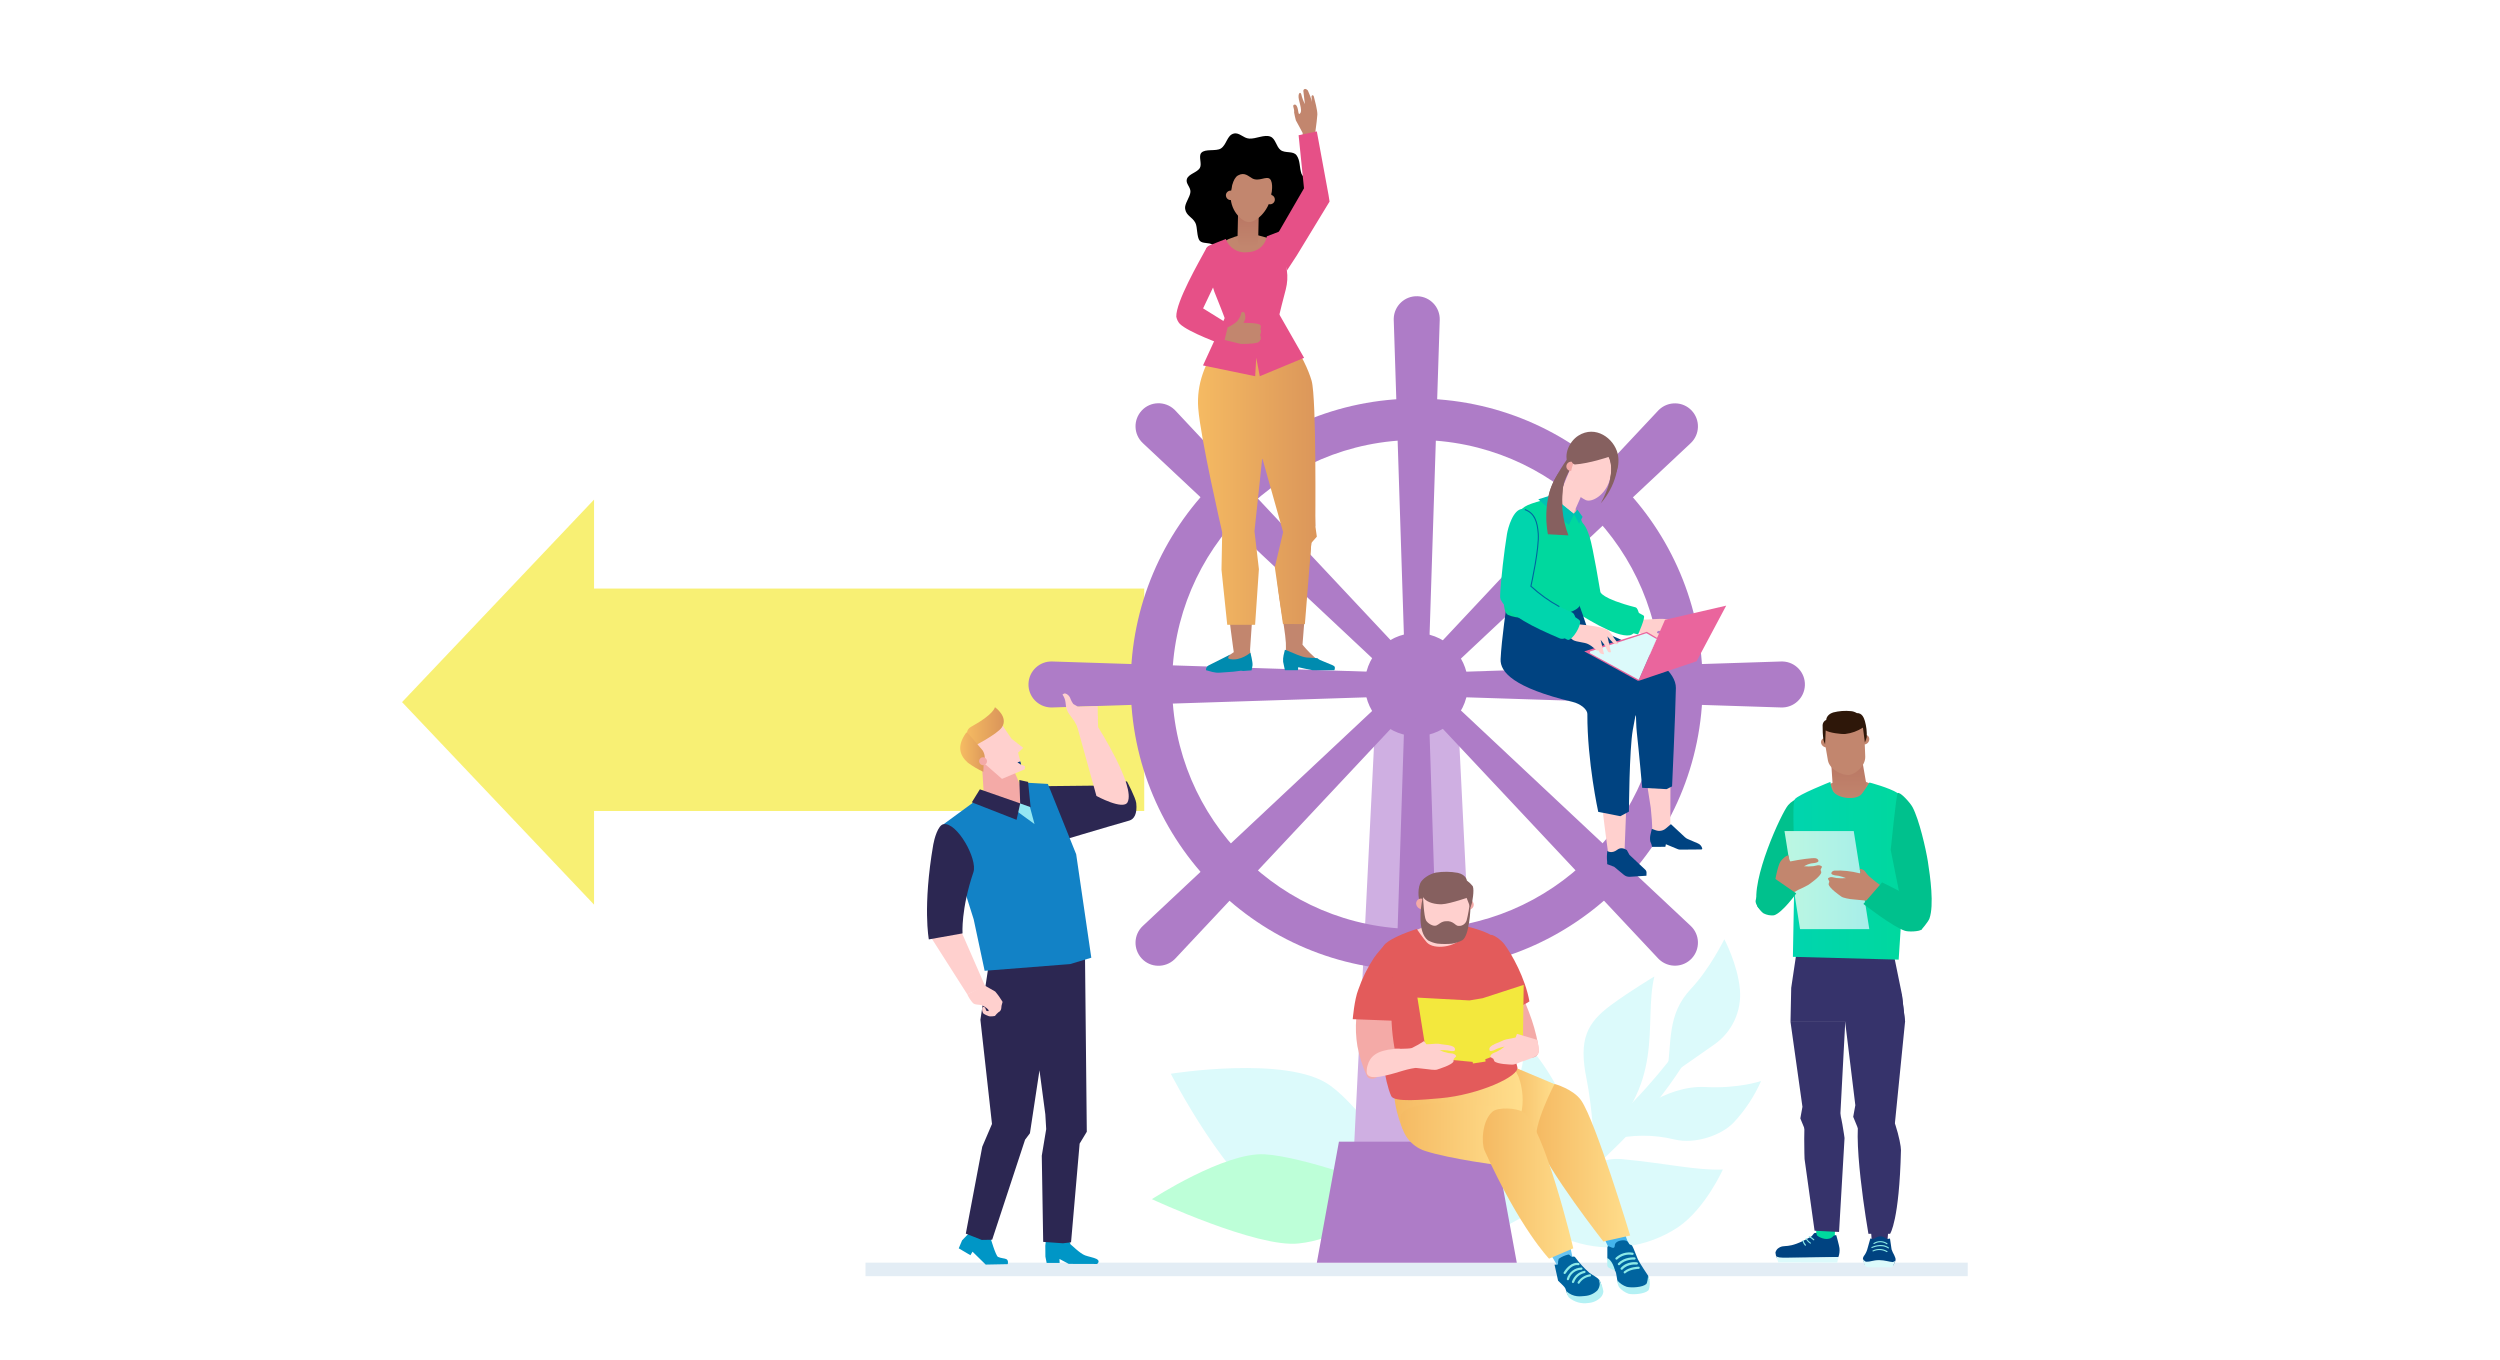 <?xml version="1.0" encoding="utf-8"?>
<!-- Generator: Adobe Illustrator 24.3.0, SVG Export Plug-In . SVG Version: 6.00 Build 0)  -->
<svg version="1.1" id="Livello_1" xmlns="http://www.w3.org/2000/svg" xmlns:xlink="http://www.w3.org/1999/xlink" x="0px" y="0px"
	 viewBox="0 0 2826.8 1538" style="enable-background:new 0 0 2826.8 1538;" xml:space="preserve">
<style type="text/css">
	.st0{opacity:0.73;}
	.st1{fill:#F6EB41;}
	.st2{fill:#DCFAFB;}
	.st3{fill:#CFAFE2;}
	.st4{fill:#E3EDF5;}
	.st5{fill:#BDFFD8;}
	.st6{fill:#00C18D;}
	.st7{fill:#C2866E;}
	.st8{fill:url(#Path_3313_1_);}
	.st9{fill:#36336B;}
	.st10{fill:url(#Path_3316_1_);}
	.st11{fill:#00D89E;}
	.st12{fill:#004381;}
	.st13{fill:#8CEAE7;}
	.st14{fill:#2E1709;}
	.st15{fill:url(#Path_3337_1_);}
	.st16{fill:#AE7CC7;}
	.st17{fill:url(#Path_3348_1_);}
	.st18{fill:#E35B5B;}
	.st19{fill:url(#Path_3350_1_);}
	.st20{fill:#69C4F0;}
	.st21{fill:url(#Path_3352_1_);}
	.st22{fill:#FFD0CE;}
	.st23{fill:url(#Path_3355_1_);}
	.st24{fill:#F3E83D;}
	.st25{fill:url(#Path_3357_1_);}
	.st26{fill:#86605F;}
	.st27{fill:url(#Path_3360_1_);}
	.st28{fill:#00649F;}
	.st29{fill:#B4F1F4;}
	.st30{fill:url(#Path_3370_1_);}
	.st31{fill:#44B5EC;}
	.st32{fill:url(#Path_3374_1_);}
	.st33{fill:url(#Path_3383_1_);}
	.st34{fill:url(#Path_3385_1_);}
	.st35{fill:url(#Path_3387_1_);}
	.st36{fill:url(#Path_3388_1_);}
	.st37{fill:url(#Path_3390_1_);}
	.st38{fill:url(#Path_3396_1_);}
	.st39{fill:#00C1B3;}
	.st40{fill:#EA659D;}
	.st41{fill:url(#Path_3406_1_);}
	.st42{fill:url(#Path_3411_1_);}
	.st43{fill:#008BAF;}
	.st44{fill:url(#Path_3419_1_);}
	.st45{fill:#E65087;}
	.st46{fill:#2C2752;}
	.st47{fill:#0096C6;}
	.st48{fill:url(#Path_3430_1_);}
	.st49{fill:#93E7F3;}
	.st50{fill:#1282C6;}
	.st51{fill:url(#Path_3440_1_);}
	.st52{fill:url(#Path_3441_1_);}
	.st53{fill:url(#Ellipse_101_1_);}
	.st54{fill:#003977;}
</style>
<g id="Livello_1_1_">
	<g id="Group_1027" transform="translate(8.643 175.793)" class="st0">
		<g transform="matrix(1, 0, 0, 1, -8.64, -175.79)">
			<rect id="Rectangle_231-2_1_" x="647.9" y="665.5" class="st1" width="645.9" height="251.5"/>
		</g>
		<g transform="matrix(1, 0, 0, 1, -8.64, -175.79)">
			<path id="Polygon_1-2_1_" class="st1" d="M454.6,793.9l217.1-229v458L454.6,793.9z"/>
		</g>
	</g>
	<g id="Group_579" transform="translate(206.959)">
		<g id="Group_558" transform="translate(261.064 363.218)">
			<g id="Group_557" transform="translate(0 39.666)">
				<path id="Path_3302" class="st2" d="M1451.1,768c-1.5,0.2-4.6-2.4-5.9-3.2l0,0c-1.2-0.8-2.9-0.6-3.8,0.6c0,0,0,0.1-0.1,0.1
					c-0.2,0.3-20.5,33.4-61.7,76.5c-51.7,54-111.8,99.3-177.8,134.3l23,12.4c71.1-37,98.9-59.6,137.5-97.9
					C1425.5,828.1,1455.9,767.3,1451.1,768z"/>
			</g>
			<path id="Path_3303" class="st2" d="M1353.2,925.6c15.3-26.9,63.1-62,107-59.7c37.5,2,63.1-6.8,63.1-6.8
				c-7.6,17.1-17.9,32.8-30.6,46.5c-14.1,15.1-44.1,25.1-67,19.7C1402,919.4,1377,919.5,1353.2,925.6z"/>
			<path id="Path_3304" class="st2" d="M1416.4,855.4c6.3-40.9-0.2-71,27.7-100.7c21.2-22.4,37.6-55.9,37.6-55.9s15,28.3,17.6,56.4
				c2.3,24.7-8.8,48.7-29.2,62.8C1456,828,1416.4,855.4,1416.4,855.4z"/>
			<path id="Path_3305" class="st2" d="M1224.3,995.1c60.8-13.4,105.3-51.2,141.4-47.7c52.4,5,83.7,12.9,114.3,11.8
				c0,0-19.5,43.9-50.6,65.2c-35,23.2-78.7,29.1-118.6,16.1C1265.2,1025.4,1224.3,995.1,1224.3,995.1z"/>
			<path id="Path_3306" class="st2" d="M1402.6,740.9c-12.9,53.7,15,123.5-67.8,194.1c0,0-2.4-46.5-8.9-78.4
				c-9.2-44.8,0.7-63.4,27.6-83.3C1375,757.4,1402.6,740.9,1402.6,740.9z"/>
			<path id="Path_3307" class="st2" d="M1208.9,1021.9c12.4-54.3-9.2-95.1,24.4-137.1c16.1-20.6,23.8-46.5,21.4-72.5
				c0,0,33.4,36.1,46.7,74.3c12,34.6,1.5,51.9-16.5,80.5C1260.4,1006,1208.9,1021.9,1208.9,1021.9z"/>
		</g>
		<path id="Path_3308" class="st2" d="M1407.6,1369.3c0,0-64.5-109.1-111.1-142.3c-47.8-34-179.6-12.9-179.6-12.9
			s65.5,128.3,122.4,154.9C1324.6,1408.8,1407.6,1369.3,1407.6,1369.3z"/>
		<path id="Path_3309" class="st3" d="M1350.1,774h89.7l27.5,551h-144.6L1350.1,774z"/>
		<rect id="Rectangle_136" x="771.7" y="1427.7" class="st4" width="1246.3" height="15.3"/>
		<path id="Path_3310" class="st5" d="M1359.8,1342.5c0,0-92.4-34.7-136.7-37.3c-45.4-2.7-127.6,50.7-127.6,50.7
			s119.2,55.5,166,50.1C1302.6,1401.7,1339,1378.1,1359.8,1342.5z"/>
		<path id="Path_3311" class="st6" d="M1826.4,960.8c0,0,0.8-54.7-0.6-56.1c-2.2-2.2-8.1,2.5-10.8,5.6c-7.4,8.4-42.8,85-35,114.1
			c1.2,4.4,14.3,9.4,14.3,9.4s19.1-19,19.8-20.6c4.9-11.2,10.9-47.5,10.9-47.5C1825.9,964.2,1826.4,962.5,1826.4,960.8z"/>
		<path id="Path_3312" class="st7" d="M1885.1,913.5c-9.7,0.4-27-15.6-30.6-21.6c2.2-2.4,4.9-4.4,7.9-5.7c23.8-8,22.1-9.9,41.5-1.7
			c2.3,1,9.7,3.8,9.7,3.8C1913.3,889.2,1893.5,913.2,1885.1,913.5z"/>
		
			<linearGradient id="Path_3313_1_" gradientUnits="userSpaceOnUse" x1="4505.681" y1="-1477.094" x2="4505.681" y2="-1474.448" gradientTransform="matrix(14.908 0 0 17.147 -65289.066 26188.516)">
			<stop  offset="0" style="stop-color:#B97663"/>
			<stop  offset="1" style="stop-color:#C2866E"/>
		</linearGradient>
		<path id="Path_3313" class="st8" d="M1886.4,905.7L1886.4,905.7c10.4-1.2,17.9-10.6,16.6-21.1c-0.1-0.3-0.1-0.7-0.2-1.1l-4-23.1
			l-35.1,3.6l1.6,24c0.7,10.5,9.7,18.4,20.2,17.7C1885.8,905.8,1886.1,905.8,1886.4,905.7z"/>
		<path id="Path_3314" class="st9" d="M1931.6,1353.9l-5,55.4l-16.6,0.7l-2-26.3l6.1-17.6L1931.6,1353.9z"/>
		<path id="Path_3315" class="st9" d="M1824.2,1078.1l-5.8,38.9l-0.8,38.5h129.6l-3.6-31l-10.2-49.9L1824.2,1078.1z"/>
		
			<linearGradient id="Path_3316_1_" gradientUnits="userSpaceOnUse" x1="4745.928" y1="-1312.482" x2="4748.576" y2="-1312.482" gradientTransform="matrix(48.163 0 0 75.954 -226756.219 100672.906)">
			<stop  offset="0" style="stop-color:#00D5AE"/>
			<stop  offset="1" style="stop-color:#00D89E"/>
		</linearGradient>
		<path id="Path_3316" class="st10" d="M1822.4,903.8c3.8-5.3,40.3-19.7,40.3-19.7c0.3,3.7,1.3,7.3,3,10.6c5.3,8.3,26.2,10.7,32.5,3
			c3.1-3.9,8.7-12.9,8.7-12.9s22.2,5.8,31.8,11.9c6.2,3.9,11.1,43,8.4,81.3c-3.5,49.6-7.2,107.1-7.2,107.1l-119.6-3.2l2.1-114.3
			C1822.5,967.6,1818.9,908.7,1822.4,903.8z"/>
		<path id="Path_3317" class="st9" d="M1930.2,1395.1c0,0,10.4-14.5,12.3-94.6c0.2-7.6-9.5-50-21.9-54c-6.6-2.1-18.6,3.2-22.6,8.9
			c-13.4,18.8,7.7,139.7,7.7,139.7H1930.2z"/>
		<path id="Path_3318" class="st11" d="M1869,1366l-1.9,43.9l-20.3-4.2l-0.3-34L1869,1366z"/>
		<path id="Path_3319" class="st9" d="M1835.6,1253.4c-3.8,15.5-2.1,57.1-2.1,57.1l11.3,81.1l27.7,1.4l6.2-106.2
			c0,0-3.9-29.5-7.7-35.2C1867.3,1246.1,1838.8,1240.2,1835.6,1253.4z"/>
		<g id="Group_562" transform="translate(388.651 488.658)">
			<path id="Path_3320" class="st12" d="M1452.4,909.5c-28.2,16.4-29.5,7.2-37.9,13.7c-1.3,1.2-2.2,2.8-2.6,4.5
				c0.2,2.2,0.8,4.4,1.8,6.4l69.4-1.4c1.2-3.2,1.6-6.7,1.2-10.2c-0.4-3.1-3.6-14.5-3.6-14.5h-1c-0.9,0-1.7,0.4-2.4,1.1
				c-5.4,6-14.6,2.2-18.1-0.6c-1.4-1.1,0.8-3.5-3-3C1455.2,905.8,1453.4,909,1452.4,909.5z"/>
			<path id="Path_3321" class="st2" d="M1412.8,931.7c0,0,1.4,1.7,7.3,1.7c49.3,0,63.1-0.7,63.1-0.7l-1.5,6.3l-66.5-0.2
				L1412.8,931.7z"/>
			<g id="Group_559" transform="translate(14.159 1.339)">
				<path id="Path_3322" class="st13" d="M1441,912.5c-0.2,0-0.3-0.1-0.4-0.2c-1.4-1.4-3-2.5-4.8-3.4c-0.3-0.1-0.5-0.5-0.4-0.8
					s0.5-0.5,0.8-0.4c0,0,0.1,0,0.1,0.1c2,0.9,3.8,2.1,5.3,3.6c0.2,0.3,0.2,0.7-0.1,0.9C1441.3,912.5,1441.2,912.5,1441,912.5
					L1441,912.5z"/>
			</g>
			<g id="Group_560" transform="translate(12.903 2.188)">
				<path id="Path_3323" class="st13" d="M1438.6,915.4c-0.1,0-0.2,0-0.3-0.1c-2.1-1.3-3.8-3.1-5-5.3c-0.2-0.3-0.1-0.7,0.2-0.8
					c0.3-0.2,0.7-0.1,0.8,0.2l0,0c1.1,1.9,2.7,3.6,4.5,4.8c0.3,0.2,0.4,0.6,0.3,0.8C1439.1,915.3,1438.9,915.4,1438.6,915.4
					L1438.6,915.4z"/>
			</g>
			<g id="Group_561" transform="translate(11.524 3.026)">
				<path id="Path_3324" class="st13" d="M1434.2,916.9c-0.2,0-0.3-0.1-0.4-0.2c-1.4-1.5-2.4-3.4-2.8-5.5c-0.1-0.3,0.2-0.7,0.6-0.7
					c0.3-0.1,0.6,0.2,0.7,0.4c0.3,1.8,1.2,3.4,2.4,4.8c0.3,0.2,0.3,0.6,0.1,0.9C1434.5,916.9,1434.4,916.9,1434.2,916.9
					L1434.2,916.9z"/>
			</g>
		</g>
		<g id="Group_566" transform="translate(425.989 490.044)">
			<path id="Path_3325" class="st12" d="M1481.9,910.3l-3.5,12.4c-0.8,2.6-2,5.1-3.7,7.3l0,0c-1,1.3-1.4,3-1.1,4.6l2.1,5.4l32.2,0.6
				l2-4.2c0.7-1.5,0.7-3.1,0.1-4.5l-1.2-2.9c-1.2-2-2.1-4.1-2.9-6.3c-0.4-3.1-1.8-12.3-1.8-12.3l-2.1,0.4c-0.9,0.2-1.8-0.1-2.5-0.6
				c-2.2-1.8-5.1-2.6-8-2.2c-1.8,0.6-3.6,1.4-5.3,2.5c-0.6,0.3-1.3,0.4-2.1,0.3L1481.9,910.3z"/>
			<path id="Path_3326" class="st2" d="M1473.5,933.6c0,0,2.1,3,3.8,3c5.5,0.1,7.3-1.8,14.7-1.8c5.8,0,12.1,2.1,15.2,2.2
				c1-0.3,2-0.7,2.9-1.3c-0.8,2.1-1.7,4.2-2.8,6.2c-0.8,0.7-2,1.1-3.1,1c-3,0-9.5-0.1-12.5,0c-2.9,0.1-7.2,0.3-12.4,0
				c-1.5-0.1-2.9-1-3.6-2.3C1474.5,938.5,1473.8,936.1,1473.5,933.6z"/>
			<g id="Group_563" transform="translate(4.062 5.354)">
				<path id="Path_3327" class="st13" d="M1496.5,920.4c-0.1,0-0.2-0.1-0.3-0.1c-4.6-2.7-10.2-3-15.1-0.7c-0.3,0.2-0.7,0.1-0.8-0.3
					c-0.2-0.3-0.1-0.7,0.3-0.8c5.3-2.5,11.4-2.2,16.4,0.8c0.3,0.2,0.4,0.6,0.2,0.9C1496.9,920.3,1496.7,920.4,1496.5,920.4
					L1496.5,920.4z"/>
			</g>
			<g id="Group_564" transform="translate(3.597 3.68)">
				<path id="Path_3328" class="st13" d="M1498.7,917.9c-0.1,0-0.3-0.1-0.4-0.1c-7.6-5.4-17.9-0.4-18-0.4c-0.3,0.2-0.7,0.1-0.8-0.3
					c-0.2-0.3-0.1-0.7,0.3-0.8l0,0c0.4-0.2,11.1-5.4,19.3,0.5c0.3,0.2,0.3,0.6,0.2,0.9C1499,917.8,1498.9,917.9,1498.7,917.9
					L1498.7,917.9z"/>
			</g>
			<g id="Group_565" transform="translate(4.441 2.066)">
				<path id="Path_3329" class="st13" d="M1496.2,914.9c-0.1,0-0.2-0.1-0.3-0.1c-4.1-3-9.7-3.1-14-0.3c-0.3,0.2-0.7,0.2-0.9-0.1
					c-0.2-0.3-0.2-0.7,0.1-0.9c4.7-3.1,10.9-3,15.5,0.2c0.3,0.2,0.4,0.6,0.2,0.9C1496.5,914.8,1496.3,914.9,1496.2,914.9
					L1496.2,914.9z"/>
			</g>
		</g>
		<path id="Path_3330" class="st9" d="M1935.6,1270.5l11.5-115l-3.6-31l-64.1,31l11.5,94.2l-2.4,13.1l9.9,24.1L1935.6,1270.5z"/>
		<path id="Path_3331" class="st9" d="M1873.8,1263.4l5.7-107.9h-61.9l13.5,96l-2.4,13.1l9.9,24.1L1873.8,1263.4z"/>
		<path id="Path_3332" class="st7" d="M1852.2,840.3c-0.6-2.5,0.9-5.1,3.5-5.7c0.2-0.1,0.4-0.1,0.6-0.1c3-0.3,5.8,1.8,6.1,4.8
			c0.3,3-0.2,5.4-3.3,5.7C1856,845.5,1853,843.4,1852.2,840.3z"/>
		<path id="Path_3333" class="st7" d="M1883.9,876.3c-7.2,0.8-22.1-5.9-24-16.5l-5.2-30.2c-2.1-11.7,10.2-22.6,18.9-24.1l3.9-0.4
			c11.4-1.4,21.8,6.7,23.3,18.1c0.1,0.5,0.1,1,0.1,1.6l1.2,30.6C1902.5,866.2,1890.8,875.5,1883.9,876.3z"/>
		<path id="Path_3334" class="st7" d="M1906.7,835.3c0.2,3.2-2.1,6.1-5.4,6.5c-1.6,0.1-1.1-10.6-0.6-10.8c2.5-0.7,5,0.7,5.8,3.2
			C1906.6,834.6,1906.7,834.9,1906.7,835.3z"/>
		<path id="Path_3335" class="st14" d="M1901.7,815.3c-1-3.1-2.8-9.2-9.1-9c-2-1.2-4.2-2-6.5-2.2c-6.8-0.7-13.7-0.2-20.3,1.5
			c-7.8,2.5-7.8,8.4-7.8,8.4c-2.4,1-3.9,3.2-4.1,5.8c-0.1,5.7,0.2,11.5,1,17.1l1.8,4.8l0.7-15.8c3.9,2.6,16.9,4.4,22.2,4
			c7.1-0.8,13.9-3.3,19.9-7.2l2.2,17c0.8-2,1.5-4,2.1-6.1C1904.1,827.4,1903.4,821.2,1901.7,815.3z"/>
		<path id="Path_3336" class="st6" d="M1930.9,961.1c0,0,6.3-63.1,7.9-64.3c2.5-2,14.1,10.8,16.8,15.9c7.5,14.1,15,46.9,17.3,61.3
			c2.7,17.3,7.2,49.4,1.8,64.6c-1.3,3.7-9.2,12.8-9.2,12.8l-25.3-43.9L1930.9,961.1z"/>
		
			<linearGradient id="Path_3337_1_" gradientUnits="userSpaceOnUse" x1="4709.745" y1="-1350.151" x2="4712.393" y2="-1350.151" gradientTransform="matrix(36.21 0 0 41.9 -168729.047 57566.5)">
			<stop  offset="0" style="stop-color:#BCF7E2"/>
			<stop  offset="1" style="stop-color:#A6EEE9"/>
		</linearGradient>
		<path id="Path_3337" class="st15" d="M1906.7,1050.6h-78.3l-17.6-110.9h78.3L1906.7,1050.6z"/>
		<path id="Path_3338" class="st7" d="M1811.6,1014.6l14.5-8.3c4-1.7,8-3.7,11.9-5.9c1.6-1.2,14-9.6,14.4-14.1
			c-0.2-1-0.4-1.9-0.8-2.7c0.4-1.1,0.9-2.2,1.5-3.2c0.5-0.7-1.8-2.4-4.7-2c-0.2,0-2.4,0.4-5,1c-3.5,0.4-7.1,0.4-10.6,0.1
			c2.6-1.5,5.3-2.6,8.2-3.2c2-0.3,6.7-0.4,8.1-2.3c0.4-0.5,0-3-3.3-3.6c-2.9-0.6-18.5,1.5-28.2,3.6c-1.2,0.3-2.3-6.8-2.3-6.8
			c-3,0-7.6,4.9-9,6.9c-3.2,4.6-6.6,23.9-6.6,23.9L1811.6,1014.6z"/>
		<path id="Path_3339" class="st6" d="M1824.1,1010.2l-25.1-17.4c0,0-20.9,17.9-20.9,26.3c0,3.7,5.4,11.3,9.1,13.7
			c3.6,1.8,7.6,2.6,11.6,2.2C1808.1,1032.5,1824.1,1010.2,1824.1,1010.2z"/>
		<path id="Path_3340" class="st7" d="M1909.3,1019l-24.1-2.4c0,0-8.1-1.2-10.1-2.8c-1.6-1.2-14-9.6-14.4-14.1
			c0.2-1,0.4-1.9,0.8-2.7c-0.4-1.1-0.9-2.2-1.5-3.2c-0.5-0.7,1.8-2.4,4.7-2c0.2,0,2.4,0.4,5,1c3.5,0.4,7.1,0.4,10.6,0.1
			c-2.7-1.1-5.5-2-8.3-2.6c-2-0.3-6.7-0.4-8.1-2.3c-0.4-0.5,0-3,3.4-3.6c9.5-0.4,19,0.6,28.2,3c0.5,0.2,1-0.1,1.2-0.6
			c0.1-0.2,0.1-0.3,0-0.5l-0.9-3.9c5.4,0.3,6.6,3.8,8.1,5.7c3.5,4.4,17.3,14.4,17.3,14.4L1909.3,1019z"/>
		<path id="Path_3341" class="st6" d="M1900,1022.1l21.2-24.4l20.6,10.4l23.7,25.2c0,0,1.9,16.2,0,17.9c-2.2,2-14,2.7-18.4,1.3
			C1933.8,1048.4,1900,1022.1,1900,1022.1z"/>
		<g id="Group_567" transform="translate(69.574 88.55)">
			<path id="Path_3342" class="st16" d="M1351.4,273.3c0.5-14.4-10.8-26.4-25.1-26.9c-14.4-0.5-26.4,10.8-26.9,25.1
				c0,0.6,0,1.2,0,1.7l13.3,412.1l-13.3,412.1c-0.5,14.4,10.8,26.4,25.1,26.9s26.4-10.8,26.9-25.1c0-0.6,0-1.2,0-1.7l-13.3-412.1
				L1351.4,273.3z"/>
			<path id="Path_3343" class="st16" d="M913.3,659.4c-14.4-0.5-26.4,10.8-26.9,25.1c-0.5,14.4,10.8,26.4,25.1,26.9
				c0.6,0,1.2,0,1.7,0l412.1-13.3l412.1,13.3c14.4,0.5,26.4-10.8,26.9-25.1c0.5-14.4-10.8-26.4-25.1-26.9c-0.6,0-1.2,0-1.7,0
				l-412.1,13.3L913.3,659.4z"/>
			<path id="Path_3344" class="st16" d="M1015.6,958.5c-10.5,9.9-10.9,26.3-1.1,36.8c9.8,10.5,26.3,10.9,36.8,1.1
				c0.4-0.3,0.7-0.7,1.1-1.1l282-300.8l300.8-282c10.5-9.9,10.9-26.3,1.1-36.8c-9.9-10.5-26.3-10.9-36.8-1.1
				c-0.4,0.3-0.7,0.7-1.1,1.1l-282,300.8L1015.6,958.5z"/>
			<path id="Path_3345" class="st16" d="M1015.6,412.4c-10.5-9.9-10.9-26.3-1.1-36.8c9.8-10.5,26.3-10.9,36.8-1.1
				c0.4,0.3,0.7,0.7,1.1,1.1l282,300.8l300.8,282c10.5,9.9,10.9,26.3,1.1,36.8c-9.9,10.5-26.3,10.9-36.8,1.1
				c-0.4-0.3-0.7-0.7-1.1-1.1l-282.1-300.8L1015.6,412.4z"/>
			
				<ellipse id="Ellipse_98" transform="matrix(0.16 -0.987 0.987 0.16 436.377 1884.004)" class="st16" cx="1325.4" cy="685.5" rx="58.3" ry="58.3"/>
			<ellipse id="Ellipse_99" class="st16" cx="1325.3" cy="685.5" rx="38.2" ry="38.2"/>
			<ellipse id="Ellipse_100" class="st16" cx="1325.3" cy="685.5" rx="25.9" ry="25.9"/>
			<path id="Path_3346" class="st16" d="M1325.3,362.1c-178.6,0-323.4,144.8-323.3,323.4c0,178.6,144.8,323.4,323.4,323.3
				c178.6,0,323.3-144.8,323.3-323.4C1648.7,506.9,1504,362.1,1325.3,362.1L1325.3,362.1z M1325.3,961.9
				c-152.7,0-276.5-123.8-276.5-276.5s123.8-276.5,276.5-276.5s276.5,123.8,276.5,276.5l0,0C1601.9,838.2,1478,961.9,1325.3,961.9
				L1325.3,961.9L1325.3,961.9z"/>
		</g>
		<path id="Path_3347" class="st16" d="M1307,1290.9h176l25.1,136.9H1282L1307,1290.9z"/>
		
			<linearGradient id="Path_3348_1_" gradientUnits="userSpaceOnUse" x1="4606.163" y1="-1341.391" x2="4608.008" y2="-1343.731" gradientTransform="matrix(24.062 0 0 32.858 -109879.117 46179.047)">
			<stop  offset="0" style="stop-color:#FFD0CE"/>
			<stop  offset="1" style="stop-color:#F4AAA7"/>
		</linearGradient>
		<path id="Path_3348" class="st17" d="M1507.7,1114.2c0,0,8,11.9,17.3,38.9c3.6,10.5,7.8,26.7,7.8,35.9c-0.4,4.2-4.1,7.3-8.3,6.9
			c-0.3,0-0.6-0.1-0.8-0.1c0,0-28.9-6.7-29.7-9.7l-24.5-58.3c-1.1-4,1-8.2,4.9-9.6l23.3-8.7c4-1.5,8.6,0.6,10.1,4.6
			C1507.7,1114,1507.7,1114.1,1507.7,1114.2z"/>
		<path id="Path_3349" class="st18" d="M1477.6,1057.6c2.9-2.6,13.3,5.8,16.4,10c8.6,11.4,23.7,38.6,28.4,64.7
			c-8.7,5.9-19,8.8-29.5,8.2C1492.9,1140.4,1473.2,1061.8,1477.6,1057.6z"/>
		
			<linearGradient id="Path_3350_1_" gradientUnits="userSpaceOnUse" x1="4596.515" y1="-1356.118" x2="4599.165" y2="-1356.118" gradientTransform="matrix(21.111 0 0 37.326 -95541.266 51874.691)">
			<stop  offset="0" style="stop-color:#F5BA63"/>
			<stop  offset="1" style="stop-color:#FFDE8C"/>
		</linearGradient>
		<path id="Path_3350" class="st19" d="M1550.2,1305.3l-32.4-20.7c0,0-21.3-9.4-23-24.1c-0.9-7.9,10.2-53.9,10.2-53.9l45.6,19.2
			L1550.2,1305.3z"/>
		<path id="Path_3351" class="st20" d="M1521.5,1375.5l35.1,60.2l15.5-9.2l-7.3-34.7l-10.5-9.4L1521.5,1375.5z"/>
		
			<linearGradient id="Path_3352_1_" gradientUnits="userSpaceOnUse" x1="4754.195" y1="-1359.107" x2="4756.842" y2="-1359.107" gradientTransform="matrix(54.894 0 0 36.216 -259608.281 50463.844)">
			<stop  offset="0" style="stop-color:#F5BA63"/>
			<stop  offset="1" style="stop-color:#FFDE8C"/>
		</linearGradient>
		<path id="Path_3352" class="st21" d="M1498.9,1195l11,22c0,0,15.5,36.5-8.8,66c-15.7,19.1-100.8-2.5-100.8-2.5
			c-6.8-2.7-14-4.1-21.3-4c0,0-14.8-33.5-7.6-57.8l15-21.7L1498.9,1195z"/>
		<path id="Path_3353" class="st22" d="M1423.5,1080.4c11.8-0.1,32-18.7,36.1-25.5c-2.9-2.6-6.2-4.5-9.9-5.8
			c-29.4-7.4-27.4-9.6-50.6,0.6c-2.7,1.2-11.6,4.8-11.6,4.8C1387.8,1055.3,1413.2,1080.5,1423.5,1080.4z"/>
		<path id="Path_3354" class="st18" d="M1482.1,1060.2c-4.1-6.7-33.3-13.4-33.3-13.4c-0.1,4.5-1.1,9-3,13.2
			c-6,10.5-31.2,14.6-39.4,5.6c-4.1-4.5-11.4-15.2-11.4-15.2s-31.5,9.7-37.4,19.1c-10.9,17.2-6.7,135.7,8.5,169.8
			c3.2,7.4,35.8,4.2,55.5,2.5c43.1-3.7,90.3-25,87.1-35.3C1502.2,1185.4,1493,1078.2,1482.1,1060.2z"/>
		
			<linearGradient id="Path_3355_1_" gradientUnits="userSpaceOnUse" x1="4743.872" y1="-1390.023" x2="4746.519" y2="-1390.023" gradientTransform="matrix(49.755 0 0 26.996 -234656.344 38807.527)">
			<stop  offset="0" style="stop-color:#F5BA63"/>
			<stop  offset="1" style="stop-color:#FFDE8C"/>
		</linearGradient>
		<path id="Path_3355" class="st23" d="M1490.1,1317.9c0,0-57.1-7.3-85.3-16.4c-16.7-5.2-28.1-20.7-27.9-38.2
			c0-9.9,19.9-14.4,37.8-16.4c24.3-2.7,93.9,8,93.9,8L1490.1,1317.9z"/>
		<path id="Path_3356" class="st24" d="M1515.9,1113.6l-46.4,15.1l-14.9,2.5l-58.9-3.2l10.9,67.9l51.6,4.8l0.3,1.8l14.3-2.2
			l-0.3-2.6l42.5-16.1L1515.9,1113.6z"/>
		<g id="Group_568" transform="translate(235.158 334.443)">
			
				<linearGradient id="Path_3357_1_" gradientUnits="userSpaceOnUse" x1="987.045" y1="-2051.71" x2="989.696" y2="-2051.71" gradientTransform="matrix(4.737 0 0 4.468 -11842.978 9855.707)">
				<stop  offset="0" style="stop-color:#FFD0CE"/>
				<stop  offset="1" style="stop-color:#F4AAA7"/>
			</linearGradient>
			<path id="Path_3357" class="st25" d="M1224.2,689.2c0.4-3-1.7-5.7-4.6-6.1c-0.3-0.1-0.5-0.1-0.8-0.1c-3.5-0.3-6.7,2.2-7.1,5.7
				c-0.1,3.3,0.8,5.9,4.5,6C1220,695,1224,692.5,1224.2,689.2z"/>
			<path id="Path_3358" class="st22" d="M1191,729.6L1191,729.6c8.7-1.2,25.6-5.9,27.1-17.6l3.7-33.6c1.6-13-9.9-24.6-25-25.2
				l-4.8-0.2c-15.1-0.6-27.4,10.1-26.8,23.2l1.1,33.8C1166.8,721.8,1177.4,729.1,1191,729.6z"/>
			<path id="Path_3359" class="st26" d="M1222.3,686.4l-1.8,5.4l-7.8-20l-44.3,0.4l-3,17.4l-2.5-4.4c0,0-3-11.6,0.8-20.8
				c2-4.9,10.1-10.6,17.8-12.2c8.2-1.3,16.6-1.2,24.8,0.3c9.6,2.2,10.2,8.7,10.2,8.7c2.5,1.8,4.8,4,6.7,6.4
				C1225.2,672.4,1222.3,686.4,1222.3,686.4z"/>
			
				<linearGradient id="Path_3360_1_" gradientUnits="userSpaceOnUse" x1="1946.513" y1="-2037.836" x2="1949.237" y2="-2037.836" gradientTransform="matrix(3.021 0 0 4.549 -5145.309 9957.993)">
				<stop  offset="0" style="stop-color:#FFD0CE"/>
				<stop  offset="1" style="stop-color:#F4AAA7"/>
			</linearGradient>
			<path id="Path_3360" class="st27" d="M1159.1,686.9c0.2,3.8,3.2,6.8,7.1,6.8c1.9,0,0.4-11.7-0.2-11.9c-3-0.8-5.9,1-6.7,4
				C1159.2,686.2,1159.1,686.5,1159.1,686.9z"/>
			<path id="Path_3361" class="st26" d="M1222.1,678.9c0,0-24.8,8.8-33.7,9.1c-6.9,0.3-16.6-1.6-20.8-7.1
				c-4.1-5.4-1.9-17.9-1.9-17.9c6.3,1.6,12.7,2.5,19.2,2.8c5.1,0.2,21.7-2.9,33.3-0.1C1222.5,666.9,1222.1,678.9,1222.1,678.9z"/>
			<path id="Path_3362" class="st26" d="M1205.5,712.2c-1.2-0.7-2.4-1.5-3.4-2.4c-2.5-1.9-5.5-2.9-8.6-2.6c-2.5-0.1-5,0.7-7.1,2.1
				c-1.3,1-2.8,1.9-4.3,2.7c-3.8,1.6-10.1-2.6-11.8-5.8c-2.4-4.4-3.4-26.9-3.4-26.9l-1.4,6.8c0,0.2,0,0.3-0.1,0.5
				c-0.5,3-5.4,32.6,7.2,42.3c3.3,1.7,6.8,3,10.5,3.6c5.5,0.6,11.1,0.6,16.6,0.1c4-0.7,7.8-1.9,11.5-3.8c8.3-4.9,9.4-35.4,9.5-39.8
				c0-0.3,0-0.7-0.1-1l-0.6-2.8c-0.8,7.1-2,14.2-3.8,21.2C1214.8,710.8,1210,713.5,1205.5,712.2z"/>
		</g>
		<path id="Path_3363" class="st28" d="M1571.5,1421c0.9-0.4,2-0.2,2.6,0.6c4.7,6.4,10.1,12.3,16.1,17.6c2.6,2.1,8.7,4.9,11,7.8
			c2,2.5,5.5,12.5-1.5,18.9c-5.8,5.3-24,8.2-33.1-0.9c-2.3-2.3-2.3-5.1-3.6-8.1c-1-2.1-3.6-4.3-8.2-8.8l-4-18.1l3.9-0.2
			c-0.1-2.2,0.2-4.4,0.8-6.4c3.3-2.4,7.1-4,11-4.9c1-0.1,2.2,1.5,2.9,2.1C1569.9,1420.8,1570.8,1421.4,1571.5,1421L1571.5,1421z"/>
		<g id="Group_569" transform="translate(304.121 506.285)">
			<path id="Path_3364" class="st13" d="M1274,945.3c-0.7,0-1.3-0.6-1.3-1.3c0-0.3,0.1-0.5,0.2-0.7c3.1-4.7,8.1-7.9,13.7-8.7
				c0.7-0.1,1.3,0.4,1.3,1.2c0.1,0.7-0.4,1.3-1.2,1.3c-4.9,0.7-9.1,3.5-11.8,7.6C1274.8,945.1,1274.4,945.3,1274,945.3z"/>
		</g>
		<g id="Group_570" transform="translate(301.669 504.807)">
			<path id="Path_3365" class="st13" d="M1270,946c-0.1,0-0.3,0-0.4-0.1c-0.7-0.2-1-1-0.8-1.6c2.2-6.2,7.4-10.8,13.9-12.2
				c0.7-0.1,1.3,0.3,1.5,1s-0.3,1.3-1,1.5l0,0c-5.5,1.1-10.1,5.1-11.9,10.4C1271,945.6,1270.5,946,1270,946z"/>
		</g>
		<g id="Group_571" transform="translate(299.512 503.418)">
			<path id="Path_3366" class="st13" d="M1266.4,944.2c-0.1,0-0.3,0-0.4-0.1c-0.7-0.2-1-1-0.8-1.6l0,0c2.2-7.3,8.8-12.5,16.5-12.7
				c0.7,0,1.2,0.6,1.2,1.3l0,0c0,0.7-0.6,1.2-1.2,1.2h-0.1c-6.6,0.2-12.3,4.6-14,11C1267.4,943.9,1266.9,944.2,1266.4,944.2z"/>
		</g>
		<g id="Group_572" transform="translate(298.101 501.362)">
			<path id="Path_3367" class="st13" d="M1264.1,939.2c-0.7,0-1.3-0.6-1.2-1.3c0-0.2,0.1-0.4,0.2-0.7c8.1-12.8,16.5-10.6,16.9-10.5
				c0.7,0.2,1.1,0.9,0.9,1.6s-0.9,1.1-1.6,0.9c-0.3-0.1-7.1-1.6-14.1,9.5C1264.9,938.9,1264.5,939.2,1264.1,939.2z"/>
		</g>
		<path id="Path_3368" class="st29" d="M1599.3,1459c-3.8,3.8-8.8,6-14.2,6.4c-4.7,0.3-12.6,2.1-21.1-5.5c0.4,2.5,1.4,4.9,2.9,7.1
			c6.2,5.3,14.3,7.6,22.3,6.3c5.2-0.4,10.1-2.6,13.8-6.3c1.8-1.9,2.9-4.4,3-6.9c-0.7-4.6-2.3-9-4.8-12.9c-0.2-0.2-0.3-0.4-0.5-0.6
			c0.6,1.7,1,3.4,1.2,5.2C1601.8,1454.3,1600.9,1456.9,1599.3,1459z"/>
		<path id="Path_3369" class="st22" d="M1532,1191.9c-2.7,4-19,8.7-19,8.7s-7.3,3.4-10,3.2c-2-0.1-17.2-0.4-20.3-3.9
			c-0.4-0.8-0.8-1.8-1.1-2.7c-1-0.7-2.1-1.3-3.2-1.9c-0.8-0.3,0.1-2.9,2.6-4.3c0.2-0.1,2.2-0.9,4.6-1.9c3.1-1.5,6-3.4,8.7-5.7
			c-2.9,0.5-5.7,1.3-8.4,2.4c-1.8,0.8-5.8,3.2-8,2.5c-0.6-0.2-1.8-2.5,0.5-4.8c2.2-2.2,7.2-4.1,12.4-6.2c1.9-0.7,2-1.7,11.5-3.2
			l4.5-1l1.5-4.1l22.7,6.7C1531.2,1175.7,1534.8,1187.8,1532,1191.9z"/>
		
			<linearGradient id="Path_3370_1_" gradientUnits="userSpaceOnUse" x1="4528.04" y1="-1346.624" x2="4531.039" y2="-1348.914" gradientTransform="matrix(17.379 0 0 39.364 -77488.867 54421.68)">
			<stop  offset="0" style="stop-color:#FFD0CE"/>
			<stop  offset="1" style="stop-color:#F4AAA7"/>
		</linearGradient>
		<path id="Path_3370" class="st30" d="M1333,1120.6c-6.8,20.1-8.6,41.5-5.1,62.4c2.2,11.5,5.7,22.7,10.6,33.4
			c1.8,3.9,7.4,4.4,11,1.8c0,0,23.1-18.6,22.7-21.6c-4-17.3-6-35.1-5.9-52.9C1366.3,1139.9,1339.7,1102.5,1333,1120.6z"/>
		<path id="Path_3371" class="st22" d="M1359.7,1216.1c14.6-3.1,25-8.4,38.9-9c9.7-0.4-0.9-13.9-5.4-16.4
			c-7.5-3.6-15.8-5.3-24.1-4.6c-19.5,1.7-27,8.7-29.6,18.3c-1,2.9-1.3,5.9-1,8.9C1340.3,1221.1,1355.6,1217,1359.7,1216.1z"/>
		<path id="Path_3372" class="st22" d="M1394,1207.5l13.5,1.5c0,0,8,1.3,10.5,0.4c1.9-0.7,16.5-5,18.5-9.1c0.2-1,0.3-1.9,0.3-2.9
			c0.8-1,1.6-1.8,2.6-2.7c0.8-0.5-0.9-2.8-3.6-3.4c-0.2-0.1-2.4-0.3-5-0.6c-3.4-0.7-6.8-1.7-9.9-3.1c2.9-0.3,5.8-0.3,8.7,0.1
			c2,0.3,6.4,1.6,8.3,0.2c0.5-0.4,1.1-2.9-1.8-4.5c-2.7-1.5-8-2.1-13.6-2.7c-2-0.2-2.3-1.1-12-0.1l-4.6,0.2l-2.7-3.6
			c-4.4,2.9-8.9,5.5-13.7,7.8c-4.3,1.3-19.9,0.8-19.9,0.8L1394,1207.5z"/>
		<path id="Path_3373" class="st31" d="M1596.2,1377.3l19.3,41l20.7-6.9l-13.2-36.5L1596.2,1377.3z"/>
		
			<linearGradient id="Path_3374_1_" gradientUnits="userSpaceOnUse" x1="4719.578" y1="-1315.427" x2="4722.224" y2="-1315.427" gradientTransform="matrix(40.128 0 0 67.285 -187855.219 89823.219)">
			<stop  offset="0" style="stop-color:#F5BA63"/>
			<stop  offset="1" style="stop-color:#FFDE8C"/>
		</linearGradient>
		<path id="Path_3374" class="st32" d="M1550.8,1225.6c0,0,21.3,5.8,30.2,18.8c16.3,23.7,55.3,152.6,55.3,152.6l-30.3,6.8
			c0,0-63.1-80.6-75.1-113.8C1525.3,1274.6,1550.8,1225.6,1550.8,1225.6z"/>
		<g id="Group_577" transform="translate(316.79 491.749)">
			<path id="Path_3375" class="st28" d="M1339.8,950.7c0.3,1.5,0.7,3,1.2,4.4c0,0-1.8,11.6-8.8,12.4c-17,1.8-23.7-4.8-25.7-7.5
				c-2.8-4-1.5-11.9-4.5-15.6c-1-1.1-8.4-12-8.3-13.6v-11.5c0-1.6,0.5-2.4,2-1.7c0.7,0.3,2.3,1,3,1.3c1.2,0.5,2.5,0.6,3.1-0.6
				c0.7-1.3-0.5-3.8,3.2-6c2.7-1.6,10.6-3.2,12.7,1.3c1.4,3,2.8,1.7,3.8,2.9c1.7,2.2,5.3,12.7,6.6,15.4
				C1330,936.2,1339.8,950.7,1339.8,950.7z"/>
			<path id="Path_3376" class="st29" d="M1317.9,971.2c-4.3-1.5-8.1-4.1-11-7.6c-1.2-2.4-1.9-5-2.1-7.7c2.9,3.4,6.7,6,10.9,7.4
				c5.5,1.3,18,0.6,22-3.2c1.3-1.2,2-7.6,2-9.5l1.4,4.1c0.4,1.8,0.7,3.8,0.6,5.6c-0.2,1.8-0.5,5.9-1.8,7.2
				C1335.8,971.3,1323.4,972.4,1317.9,971.2z"/>
			<g id="Group_573" transform="translate(7.033 11.305)">
				<path id="Path_3377" class="st13" d="M1306.4,936.9c-0.7,0-1.3-0.6-1.3-1.3c0-0.4,0.2-0.7,0.4-1c6.4-5.4,16.2-5.4,16.6-5.4
					c0.7,0,1.2,0.6,1.2,1.3c0,0.7-0.6,1.2-1.2,1.2l0,0c-0.3,0-9.4,0.1-15,4.8C1307,936.8,1306.8,936.9,1306.4,936.9z"/>
			</g>
			<g id="Group_574" transform="translate(5.68 9.345)">
				<path id="Path_3378" class="st13" d="M1304.2,934.7c-0.7,0-1.3-0.6-1.3-1.3c0-0.3,0.1-0.6,0.3-0.8c6.9-8,17.8-6.6,18.3-6.4
					c0.7,0.1,1.2,0.7,1.1,1.5c-0.1,0.7-0.7,1.1-1.4,1.1c-0.1,0-10.1-1.3-16,5.6C1304.9,934.6,1304.6,934.7,1304.2,934.7z"/>
			</g>
			<g id="Group_575" transform="translate(4.522 7.276)">
				<path id="Path_3379" class="st13" d="M1302.3,931.6c-0.7,0-1.3-0.6-1.3-1.3c0-0.3,0.1-0.6,0.3-0.8c7-7.6,18.2-6.8,18.7-6.8
					c0.7,0.1,1.2,0.7,1.2,1.3c-0.1,0.7-0.7,1.2-1.3,1.2l0,0c-0.1,0-10.5-0.7-16.6,6C1303,931.4,1302.7,931.6,1302.3,931.6z"/>
			</g>
			<g id="Group_576" transform="translate(3.466 5.199)">
				<path id="Path_3380" class="st13" d="M1300.6,927.4c-0.7,0-1.3-0.6-1.3-1.3c0-0.3,0.2-0.7,0.4-0.9c5.2-4.9,12.3-6.9,19.3-5.7
					c0.7,0.2,1.1,0.8,1,1.5c-0.2,0.7-0.8,1.1-1.5,1c-6.2-1.1-12.4,0.8-17,5C1301.2,927.3,1300.9,927.4,1300.6,927.4z"/>
			</g>
			<path id="Path_3381" class="st29" d="M1293.6,930.8v7.7c-0.1,1.6,0.9,3,2.4,3.5c1.2,0.4,6.5,3.2,6.5,3.2
				C1299.2,932.4,1293.6,930.8,1293.6,930.8z"/>
		</g>
		<path id="Path_3382" class="st18" d="M1370.7,1126.5c-0.1,6.7-1,27.7-1,27.7l-47.1-1.8c0,0,1.8-22.1,6.3-33.4
			c4.4-12.8,10.4-24.9,17.8-36.1c2.7-4.3,13.3-16,13.3-16S1370.8,1111.2,1370.7,1126.5z"/>
		
			<linearGradient id="Path_3383_1_" gradientUnits="userSpaceOnUse" x1="4713.423" y1="-1317.609" x2="4716.071" y2="-1317.609" gradientTransform="matrix(38.65 0 0 64.158 -180701.797 85872.93)">
			<stop  offset="0" style="stop-color:#F5BA63"/>
			<stop  offset="1" style="stop-color:#FFDE8C"/>
		</linearGradient>
		<path id="Path_3383" class="st33" d="M1544.6,1423.2c0,0-32.5-33.3-72.9-122.2c-3.8-8.4-3.1-33.5,8.9-44c6.4-5.5,27-4.2,34.2,0.2
			c24,14.7,57.2,154.3,57.2,154.3L1544.6,1423.2z"/>
		<path id="Path_3384" class="st22" d="M1641.2,706.8c1.2-6.7,6.8-5.9,14.4-6.3c7.4-0.4,20.4-1.8,27.4,0.8
			c3.5,1.3,9.1,10.4,9.2,10.6l2.3,5.2c0,0-2.4,1.7-3,0.4c-1.4-2.9-3.5-5.3-6.2-7.2l8.4,9c-0.9,0.9-2.1,1.3-3.4,1.3
			c-1.8-0.1-3.6-2.1-4.7-3.1c-2.1-1.8-6-5.5-6-5.5l6.3,12.4c0.2,0.3,0,0.7-0.3,0.8c-0.1,0.1-0.2,0.1-0.3,0.1c-1.1,0-2.2-0.3-3.1-0.7
			c-2.8-2.5-5.2-5.3-7-8.6c-1.8-1.4-3.9-2.3-6.1-2.7c-1.5-0.2-4.9,2.7,0.3,3.1c1.6,0.1,4.1-0.4,5.6,1c0.3,0.3,1.2,1.3,0.4,1.9
			c-1.5,0.9-3.1,1.5-4.8,1.7c-2.8,0.3-5.3,0.2-6.3,0.3c-7.1,0.8-9.5-2.1-12-3.1C1643.1,714.3,1640.5,710.4,1641.2,706.8z"/>
		
			<linearGradient id="Path_3385_1_" gradientUnits="userSpaceOnUse" x1="4465.977" y1="-1341.607" x2="4468.601" y2="-1341.607" gradientTransform="matrix(33.135 0 0 49.443 -153894.922 66986.406)">
			<stop  offset="0" style="stop-color:#00D5AE"/>
			<stop  offset="1" style="stop-color:#00D89E"/>
		</linearGradient>
		<path id="Path_3385" class="st34" d="M1590.4,606.9c3.8,11.4,12.2,62.4,12.2,62.4s0.8,7.4,39.7,17.4c2.2,0.6,3,4.1,3.9,6.4
			c0.1,0.3,4.5,2.2,5.5,3.1c2.2,2-6.5,21.2-6.5,21.2l-5-1.3c-1.2,1.1-2.6,1.8-4.1,2.2c-16.7,3-54.5-22.5-65.7-29
			c-1.9-1.1-0.1-2.1-1.1-6.4c-6.9-27.9-0.1-56.7-4.8-84.3c-0.7-4.3,7.1-11.5,10.1-11C1582.7,589,1586.2,594.1,1590.4,606.9z"/>
		<path id="Path_3386" class="st26" d="M1577.7,492.6c-10.3,6.6-17,21.6-11.4,32.1c4.8,9.1,34,16.7,36.2,17.2
			c20,5,22.3-18.2,19.7-28.8C1617.9,495.3,1596.9,480.4,1577.7,492.6z"/>
		
			<linearGradient id="Path_3387_1_" gradientUnits="userSpaceOnUse" x1="4498.767" y1="-1691.862" x2="4502.698" y2="-1682.232" gradientTransform="matrix(17.675 0 0 12.492 -78846.062 20180.916)">
			<stop  offset="0" style="stop-color:#FFD0CE"/>
			<stop  offset="1" style="stop-color:#F4AAA7"/>
		</linearGradient>
		<path id="Path_3387" class="st35" d="M1545.6,595.7c9,4.2,28.1,0.2,33.7-3.6c0,0-3.5-16.1-5.5-17.9c-13.4-11.2-13.1-9.4-34.6-9.8
			c-2.5-0.1-6.7,10.1-6.7,10.1C1532.4,575.3,1537.7,592,1545.6,595.7z"/>
		
			<linearGradient id="Path_3388_1_" gradientUnits="userSpaceOnUse" x1="4542.262" y1="-1677.33" x2="4543.758" y2="-1679.397" gradientTransform="matrix(11.404 0 0 20.146 -48391.098 29861.25)">
			<stop  offset="0" style="stop-color:#FFD0CE"/>
			<stop  offset="1" style="stop-color:#F4AAA7"/>
		</linearGradient>
		<path id="Path_3388" class="st36" d="M1569.3,530.5l12.9,24.7c0.6,0.2,0.8,0.8,0.7,1.3l0,0l-10,22.6c-2.1,6-4.9,5.2-10.9,3.2l0,0
			c-6-2.1-10.8-9.1-8.7-15.1l14.8-36C1568.1,530.6,1568.7,530.3,1569.3,530.5L1569.3,530.5z"/>
		<path id="Path_3389" class="st26" d="M1567.5,532.4l-2.2-13.6c-5.4,7.7-10.4,15.7-14.8,24c-8.6,17-10,31.4-2.2,45.5
			c7.1,13,3.2,8.9,3.5,8.9c0,0,9.8-2.1,9-10.6c-2.1-22.1-1.3-25.7-0.8-32.7C1560.7,544.1,1567.5,532.4,1567.5,532.4z"/>
		
			<linearGradient id="Path_3390_1_" gradientUnits="userSpaceOnUse" x1="1460.829" y1="-2225.766" x2="1463.476" y2="-2225.766" gradientTransform="matrix(3.981 0 0 3.979 -12346.869 9384.089)">
			<stop  offset="0" style="stop-color:#FFD0CE"/>
			<stop  offset="1" style="stop-color:#F4AAA7"/>
		</linearGradient>
		<path id="Path_3390" class="st37" d="M1564.2,526.6c-0.4,2.9,1.6,5.5,4.5,5.9s5.5-1.6,5.9-4.5s-1.6-5.5-4.4-5.9
			C1567.3,521.7,1564.7,523.7,1564.2,526.6z"/>
		<path id="Path_3391" class="st22" d="M1613.2,542.6c-4.9,17.5-20.6,26-27.2,22.8c-13.7-6.7-20.3-19.7-15.4-37.1
			s17.9-26.7,29.8-23.4C1612.4,508.3,1618.1,525.2,1613.2,542.6z"/>
		<path id="Path_3392" class="st26" d="M1589.3,496.5c-16.1,2.4-19.3,24.6-19,25.6c0.5,1.6,1.8,2.7,3.4,3.1
			c16.5-1.1,38.1-8.5,38.1-8.5s11,16.1-8.8,52.5c8.1-9.2,14-20.2,17.2-32C1627.1,512.3,1612.6,493,1589.3,496.5z"/>
		<path id="Path_3393" class="st22" d="M1681.9,873.7l-0.2,64.3l-10.8,5.5l-9.6-3.2c-0.1-8.9-0.7-17.8-1.7-26.7
			c-1.6-11-5.8-37.3-5.8-37.3L1681.9,873.7z"/>
		<path id="Path_3394" class="st22" d="M1633.1,881.8l-3.1,79.3l-18.3,5.6c0,0-4.8-34.9-5.9-45.6c-0.7-6.8-2.5-39.2-2.5-39.2
			L1633.1,881.8z"/>
		<path id="Path_3395" class="st12" d="M1575,674.2l-78.1,8c0,0-6,40.2-7.1,63.1c-0.7,14.7,15,32.4,81.2,48.3
			c9.4,2.2,16.9,8.7,16.9,13.6c-0.2,54,12.3,110.8,12.3,110.8l25,4.9l9.7-5.2c0,0,0.4-69.9,4.4-92.5c5.3-30,2.7-12.9,4.6,3.8
			c2,17.3,6,61.8,6,61.8l27.5,1.5l6.3-3.1c0,0,3.8-82.5,4.3-111.2c0.6-36.3-101.1-70.5-101.1-70.5
			C1581.2,689.9,1575,674.2,1575,674.2z"/>
		
			<linearGradient id="Path_3396_1_" gradientUnits="userSpaceOnUse" x1="4499.597" y1="-1338.991" x2="4502.252" y2="-1338.991" gradientTransform="matrix(36.012 0 0 51.401 -167889.406 69457.078)">
			<stop  offset="0" style="stop-color:#00D5BA"/>
			<stop  offset="1" style="stop-color:#00D89E"/>
		</linearGradient>
		<path id="Path_3396" class="st38" d="M1584.3,596.7c-2.1-6.3-4.7-12.4-7.7-18.3l-3.7,2.9l-24.2-18.3c0,0-24.3,5.1-31.5,9.9
			c-17.6,11.8-17.4,31.4-19.8,46.5c-1,6-5.9,29.6-4.3,53.7c0.4,6.7-0.2,19.7,5.2,22.2c17.8,8.5,75.4,1.7,81-10.5
			c2.9-6.5-5.5-30.5-1.9-39.9c1.8-4.9,6.7-12.6,8.9-17.3C1590.8,617.8,1585.6,602.3,1584.3,596.7z"/>
		<path id="Path_3397" class="st12" d="M1654.7,990.2l-18.6,1.2c-2.5,0.2-5-0.6-6.9-2.2l-11-9.1l-7.9-3v-2.5
			c-0.5-4.1-0.4-8.3,0.2-12.4c0,0,4.7,3.6,11.1-1.3c3.5-2.7,7.1-2.1,10.9,0.2l3,5.5l17.8,16.7c1,0.9,1.5,2.1,1.5,3.4L1654.7,990.2
			L1654.7,990.2z"/>
		<path id="Path_3398" class="st39" d="M1582.5,584.4l-5.9-8.2l-4,4.8l5.9,11.1L1582.5,584.4z"/>
		<path id="Path_3399" class="st39" d="M1572.9,581.3l-5.8,12.2c-9.4-6.2-34.7-28.9-34.7-28.9l14.5-4.6L1572.9,581.3z"/>
		<path id="Path_3400" class="st12" d="M1659.3,943.6l1.5-6.4l4.4,1.6c3.9,1.4,8.2,0.7,11.4-2l5.8-4.9l15.8,14.7
			c1,0.9,2,1.6,3.2,2.1l11.4,4.9c2.5,1,4.3,3.1,5,5.7c0.1,0.5-0.1,1-0.6,1.1c-0.1,0-0.2,0.1-0.2,0.1l-24.2,0.2c-1,0-1.9-0.2-2.8-0.6
			l-13.3-5.5l-0.6,2.9l-15,0.1c0,0-0.4-1.8-0.8-3.1c-0.4-1.1-0.8-2.2-1.3-3.2C1658.6,948.5,1658.7,946,1659.3,943.6z"/>
		<path id="Path_3401" class="st26" d="M1556,534.2c-21.7,29.3-12.7,69.9-12.7,69.9l23.2,1.3c-7.2-18.9-9.1-39.5-5.4-59.5
			C1562.9,536.3,1563,524.9,1556,534.2z"/>
		<path id="Path_3402" class="st40" d="M1645.4,770l30.3-69.2l69.2-16l-33.5,62.9L1645.4,770z"/>
		<path id="Path_3403" class="st40" d="M1645.4,770l-61-33.5l70.7-22.1l11.6,6.9L1645.4,770z"/>
		<path id="Path_3404" class="st2" d="M1646,768.6l-55.3-30.1l0.1-1.8l63.9-20.7l11.4,6.6L1646,768.6z"/>
		<path id="Path_3405" class="st22" d="M1617.5,720.6c-0.1-0.2-3.8-6.8-7.1-8.5c-6.6-3.4-21.3-5.2-28.8-5.8
			c-7.6-0.6-20.4-5.8-22.3,0.6c-1.1,3.5,9.9,15.5,12.8,17c4,2.1,12.4,2.3,16.5,4.3c2.8,1.4,5.3,3.2,7.6,5.3c0.6,0.6,1.9,2,2.7,2.2
			c0.5-0.1,1-0.2,1.4-0.4c0.6,1.3,1.5,2.5,2.5,3.6c1.3,0.5,2.6,0.8,4,0.9l-3.9-16.4l5.2,6.9c0.8,2.4,1.9,4.5,3.2,6.6
			c0.9,0.8,2.2,1,3.3,0.4l-4-17.8c0,0,6,8.1,8.8,8.8c1.2,0.2,2.4,0.1,3.5-0.2L1617.5,720.6z"/>
		
			<linearGradient id="Path_3406_1_" gradientUnits="userSpaceOnUse" x1="4474.838" y1="-1332.772" x2="4477.452" y2="-1332.772" gradientTransform="matrix(34.206 0 0 56.012 -159121.547 75301.18)">
			<stop  offset="0" style="stop-color:#00D5AE"/>
			<stop  offset="1" style="stop-color:#00D5AD"/>
		</linearGradient>
		<path id="Path_3406" class="st41" d="M1532.3,603.2c1.8,17-7.7,60-7.7,60s13.6,16.1,45.9,29.2c2.1,0.9,2.9,3.2,3.8,5.5
			c0.2,0.3,5,2.9,5.3,4.4c1.2,5.4-7.8,20.5-13.2,21.3c-0.9,0.1-4-1.8-4-1.8c-1.7,0.6-3.6,0.7-5.3,0.2
			c-30.2-12.9-57.2-25.6-67.3-44.1c-0.5-1.6-0.7-3.3-0.5-5c0.8-17.9,4.5-49.3,7.7-69c1.2-7.3,7.1-28.4,17.6-28.4
			C1526.8,575.3,1530.9,589.9,1532.3,603.2z"/>
		<g id="Group_578" transform="translate(281.458 179.34)">
			<path id="Path_3407" class="st28" d="M1274.4,507.1c-11.7-6.4-22.5-14.2-32.3-23.2l-0.2-0.2l0.1-0.3c0.1-0.4,9.5-42.5,8.3-59.3
				c-1-13.2-3.9-22.8-14.8-26.7l0.4-1.2c11.5,4.2,14.6,14.2,15.6,27.8c1.2,16.2-7.3,55.2-8.2,59.3c9.6,8.8,20.3,16.5,31.8,22.8
				L1274.4,507.1z"/>
		</g>
		<path id="Path_3408" d="M1270.8,226.7c-0.3,4.9,3,7.4,1,14.1c-1.3,4.5-7.4,5.9-9.3,10.1c-2.7,5.9,2.2,18.9-5.6,24
			c-5.7,3.8-14.2,1.7-19.7,5.5c-5.9,4-7.8,11.5-14.7,13.7c-7.6,2.3-15.3-0.8-23.7-1.4c-7.5-0.5-15.1,2-21.8-0.6
			c-6.2-2.5-7.7-11.3-12.8-15.3c-3.8-3-11.4-0.9-14.6-4.6c-3.5-4.1-2.4-15.4-4.9-20.2c-3.6-6.9-10.3-7.8-11.6-15.8
			c-1-5.7,5.6-13.2,6-19.2c0.3-5.5-5.5-9.2-4.1-14.3c1.7-6.1,11.8-7.5,14.8-12.9c2.6-4.6-1.9-13.2,1.6-17c4.4-4.9,16.5-1.4,22.1-4.9
			c6.6-4.2,6.9-15.1,14.7-16.9c6.3-1.5,10.6,5.3,17.4,5.7c7.7,0.5,17.2-5,24-2.2c5.9,2.4,6.4,11.2,11.4,15.1c5.2,4,14.2,0.7,18.1,6
			c4.3,5.9,3.1,13.6,5.5,20.7c1.6,4.5,8.1,6,9.7,13.8C1276,218,1271.2,221.1,1270.8,226.7z"/>
		<path id="Path_3409" d="M1187.5,187.9c-6.4,8.2-7.4,19.3-2.6,28.5c0.1,0.2,35.9,8.4,38,8.5c19.5,0.7,17.7-24.2,14.7-31.1
			C1230.3,176.9,1201.2,170,1187.5,187.9z"/>
		<path id="Path_3410" class="st7" d="M1208.6,305.9c10.1,0.3,22.2-27.3,25.9-33.2c-2.6-1.3-5.2-2.5-7.9-3.5
			c-17-5.2-24.1-7-44.3,1.1c-3.1,1.6-6,3.3-9,5.2C1173.4,276.4,1199.7,305.6,1208.6,305.9z"/>
		
			<linearGradient id="Path_3411_1_" gradientUnits="userSpaceOnUse" x1="4233.927" y1="-1547.953" x2="4233.927" y2="-1545.305" gradientTransform="matrix(9.071 0 0 14.198 -37199.953 22219.389)">
			<stop  offset="0" style="stop-color:#B97663"/>
			<stop  offset="1" style="stop-color:#C2866E"/>
		</linearGradient>
		<path id="Path_3411" class="st42" d="M1193.6,242l22,0.4c0.4,0,0.7,0.3,0.7,0.7l0,0l-0.6,28.6c-0.1,4.4-3.8,7.9-8.1,7.8l0,0
			l-7.5-0.2c-4.4-0.1-7.9-3.8-7.8-8.1l0.6-28.6C1192.8,242.3,1193.2,242,1193.6,242L1193.6,242z"/>
		<path id="Path_3412" class="st7" d="M1234.5,226.2c-0.3,3-3,5-5.9,4.8c-3-0.3-5-3-4.8-5.9c0.3-2.9,3-5,5.9-4.8
			C1232.7,220.6,1234.8,223.2,1234.5,226.2L1234.5,226.2z"/>
		<path id="Path_3413" class="st7" d="M1189.9,221.4c-0.3,3-3,5-5.9,4.8c-3-0.3-5-3-4.8-5.9c0.3-2.9,3-5,5.9-4.8
			C1188,215.8,1190.2,218.4,1189.9,221.4L1189.9,221.4z"/>
		<path id="Path_3414" class="st7" d="M1230.4,221.3c-2.9,18.4-18.1,30.7-26,29.8c-7.8-0.8-21.5-14-19.7-32.5s4.6-34,26.1-31.3
			C1241.9,191.3,1231.7,212.5,1230.4,221.3z"/>
		<path id="Path_3415" d="M1226.8,182.7c-5.3-5-24.6-11-37.7,0.7c-16.5,14.8-4,32.1-4,32.1s1.5-13.6,7.7-17.1
			c7.6-4.3,12,1.1,16.2,3.3c7.4,4.1,15.8-3,19.9,0.6c4.5,4.1,1.7,18,1.7,18c2.6-2.5,4.6-5.7,5.9-9.1
			C1240.2,198.4,1231.2,186.8,1226.8,182.7z"/>
		<path id="Path_3416" class="st7" d="M1156.7,451.1c0,0,2.5,42.4,4.2,56.5c1.5,12.9,6.3,38.5,8.9,51.3c2.5,12,9.7,38.5,9.6,44.6
			c-0.1,9.1-3.4,30.4-2.2,42.7c5.6,55.7,10.9,91.2,10.9,91.2s-22.1,14.7-21.1,16.1c2.6,3.6,16,2,19,1.8c5.3-0.3,21.4-7.4,21.4-7.4
			l-0.9-13.1c0,0,4.7-66.7,5.9-92c0.6-12.5-5.4-36.1-4.3-48.1c0.2-1.7,1.6-26.2,1.7-27.9c1.5-13.8,8.1-77.8,8.1-77.8L1156.7,451.1z"
			/>
		<path id="Path_3417" class="st7" d="M1275.5,443.6l4.8,151c-2.5,6.1-4,12.6-4.5,19.2c-5.6,55.7-10,115.2-10,115.2
			c5.4,6.6,11.5,12.7,18.1,18c5.5,4-37.6,1.5-37.6,1.5c0.6-7.2,0.9-14.4,0.7-21.6c-1.2-20.7-10.9-60.7-9.8-82.3
			c0.6-12.5,8.6-40.2,8.6-40.2L1218,485.1L1275.5,443.6z"/>
		<path id="Path_3418" class="st43" d="M1244.4,741l1.5-6.3l4.3,1.6c3.8,1.4,14.1,6.6,20.6,7.2c2.7,0.2,11.8,0.7,11.8,0.7
			c0.9,0.8,2,1.6,3.1,2.1l14.4,6c2.7,1.2,2.7,2.7,1.8,5.5H1277c-1,0-16-3.4-16-3.4l-0.4,3.4h-14.7l-2-9.5
			C1243.7,745.9,1243.9,743.4,1244.4,741z"/>
		
			<linearGradient id="Path_3419_1_" gradientUnits="userSpaceOnUse" x1="4743.245" y1="-1295.212" x2="4745.893" y2="-1295.212" gradientTransform="matrix(50.752 0 0 130.353 -239581.531 169369.266)">
			<stop  offset="0" style="stop-color:#F5BA62"/>
			<stop  offset="1" style="stop-color:#DB965A"/>
		</linearGradient>
		<path id="Path_3419" class="st44" d="M1276.1,430.5c-6.9-23.8-33.6-75.2-69.7-68.5c-17.2,3.2-62.7,44.3-58.5,99.5
			c2.7,34.9,27.1,140.3,27.1,140.3l-0.8,42.4l6.5,62.3h31.5l4.3-62.9l-5-43l8.8-82.7l23.6,83.8l-9.4,39.6l9.2,64.2l24.8,0.2
			l7.3-91.8l6.2-7.1l-1.7-12.1C1280.2,594.6,1281.8,450.3,1276.1,430.5z"/>
		<path id="Path_3420" class="st43" d="M1156.7,757.8l7.2,2c2.7,0.7,5.5,1,8.4,0.8l15.3-1.1l8.6-1.1l2.6,0.3l9.4-0.7
			c0,0,1-4.3,1.1-5.7c0.4-3.7-2.4-14.3-2.4-14.3s-10.7,9.5-23,7.3c-5.3-1,0.8-5.5,0.8-5.5l-25.1,12.6c-1.8,1-3,2.9-2.9,4.9V757.8z"
			/>
		<path id="Path_3421" class="st45" d="M1177.8,359.8l-24.5,53.4l59,12.2l1.2-20.9l4,20.9l50.1-20.8l-28.1-49.2L1177.8,359.8z"/>
		<path id="Path_3422" class="st7" d="M1282,162.8c0,0-2.1-11-1.4-15.8c0.9-5.8,1.7-13.7,2-17.4c0.2-4.8-3-16.7-3.9-20.2
			c-0.7-2.7-2.7-1.8-2.7-0.1c0.1,2.9,0.5,6,0.5,6c-1.1-4.5-2.7-8.8-4.6-12.9c-0.2-0.3-2.1-2.4-3.8-1.7c-1,0.4-1.5,1.5-1.3,2.5
			c0.8,6,1.7,14.5,1.7,14.5c-1.8-3.5-3.2-7.2-4.1-11.1c-0.3-1.5-2.2-3.1-3,1c-1,5.4,5.2,17,1.6,20.7c-2.8,3-1.1-6.8-4.9-9.8
			c-0.9-0.4-2-0.3-2.6,0.5c-0.8,1.7,1.3,4,0.8,8.1c0.5,3,1.2,6,2,9c1.1,1.8,7.7,14.3,7.7,14.3l-0.2,10.2L1282,162.8z"/>
		<path id="Path_3423" class="st45" d="M1241.7,261l-16.2,6.2c0,0-2.1,17.4-22.9,18.1c-10.4,0.9-20-5.3-23.5-15.1l-18,7.1
			c-3.4,1.3-5.3,4.9-4.4,8.5c1.7,7.4,4.6,19.7,5.4,25.1c0.6,6.4,1.9,12.8,4,18.9c4.4,10.9,11.4,28.4,13.1,33.9
			c2.8,9,56.9,10.8,60.3-7.3c0.4-2.5,4.6-18.2,7.4-29.2c1.8-7.1,2.3-14.4,1.2-21.7L1241.7,261z"/>
		<path id="Path_3424" class="st45" d="M1295.3,220.8l-13.3-72.2l-20.6,4.3l6.1,60l-30.1,52l10.8,41l11.1-17l37.1-61L1295.3,220.8z"
			/>
		<path id="Path_3425" class="st7" d="M1184.7,386.1l11.4,2.8c4.7,0.1,9.4-0.1,14.1-0.6c3.7-0.9,5.8-0.6,6.9-2.4
			c1.7-2.6,2-2.5,1.3-5.3s-0.5-2.3,0.2-3.9c0.6-1.4,0.5-3-0.3-4.3c-0.3-0.8,1.5-3.6-0.6-5.2c-3.2-2.4-18.7-2.1-18.7-2.1
			c0.9-1.5,1.6-3,2.1-4.6c0.3-1.7,0.2-8.6-3-7.7c-3.2,0.8,0.2,2-5.7,9.8c-2.3,3.1-10.5,7.3-10.5,7.3s-15.1-4.8-18.1,1
			C1158.3,381.3,1184.7,386.1,1184.7,386.1z"/>
		<path id="Path_3426" class="st45" d="M1182.1,366.5l-28.7-17.8l13.7-28.8l-4-39c-0.5-1.7-2.2-2.6-3.9-2.1
			c-0.8,0.2-1.5,0.8-1.9,1.5c-8.5,15.7-34.7,61-34.2,77.8c0.6,3,1.9,5.8,3.9,8c9.7,9.7,49.3,23.8,49.3,23.8L1182.1,366.5z"/>
		<path id="Path_3427" class="st46" d="M1077.8,908c-0.7-6-10.5-24.5-10.5-24.5l-33.6,4.8l-65.1,0.7l12.1,65.2
			c0,0,66.7-20,89.4-26.4C1075.2,926.3,1079.2,920.4,1077.8,908z"/>
		<path id="Path_3428" class="st47" d="M975.1,1420.9l-0.1-12.4l0.8-7.5l25.3-0.4c0.7,2.2,1.5,4.3,2.4,6.4
			c0.6,0.2,10.7,10.4,16.5,12.5c3.1,1.2,10,2.5,12.9,4c4.9,2.6,0.6,5.7,0.6,5.7l-32-0.1l-10.5-5.6l0.2,4.5h-14.7L975.1,1420.9z"/>
		<path id="Path_3429" class="st47" d="M880.9,1402.5l9.7-10.1c3.5,1.1,6.9,2.5,10.2,4.2c2.2,1.3,11.5,1.4,11.8,2s6.3,21.4,8.9,22.6
			c3.5,1.6,7.2,1.5,9.4,2.5c2.9,1.5,1.6,5.7,1.6,5.7l-24.9,0.5l-14.9-14.6l-2.4,4l-13.2-7.8L880.9,1402.5z"/>
		
			<linearGradient id="Path_3430_1_" gradientUnits="userSpaceOnUse" x1="4533.072" y1="-1316.687" x2="4533.072" y2="-1319.824" gradientTransform="matrix(18.02 0 0 19.843 -80758.758 29603.664)">
			<stop  offset="0" style="stop-color:#FFD0CE"/>
			<stop  offset="1" style="stop-color:#F4AAA7"/>
		</linearGradient>
		<path id="Path_3430" class="st48" d="M949,916.2l-43.2-12.6l-2.5-39.9l35.1,5l12.7,29.6L949,916.2z"/>
		<path id="Path_3431" class="st49" d="M907.1,913.2l39.4-4.7l20.2-20.9l-2.2,76L907.1,913.2z"/>
		<path id="Path_3432" class="st22" d="M886.9,1124.5l-43.6-68.4l36.6-3l27,61.8L886.9,1124.5z"/>
		<path id="Path_3433" class="st46" d="M910.8,1092.1l-9.2,61l13.1,117.8l-11,25.7l-18.6,98.3l18,7.1l11.8-0.2l37.2-113.1l5.5-7.3
			l10.8-71.2l6.6,49.7l1,16.8l-5,30.1l1.6,97.4l22.3,1.6l9.2-1.1l9.7-111.6l8.1-13.4l-2-196.9L910.8,1092.1z"/>
		<path id="Path_3434" class="st50" d="M860,931.9l39.9-29.2l29.1,4.5l33.8,24.6l-12.6-47l27.7,1.6l32,79.5l17.1,117l-23.9,7.2
			l-96.7,7.6l-12.4-58.2L860,931.9z"/>
		<path id="Path_3435" class="st46" d="M843.3,1062.2c0,0-7.1-36.8,5-107.2c1.1-6.3,5.3-22.1,11.7-23.1
			c15.3-2.3,38.7,39.7,33.7,54.3c-14.2,41.9-12.3,69.2-12.3,69.2L843.3,1062.2z"/>
		<path id="Path_3436" class="st22" d="M904.4,861.8l21.6,18.9l25.8-10.9l0.1-3.5l-4.1-1.6l-3.6-13.6l5.8-5.5l-13.2-10.3l-11.6-17
			l-19.9,12.2l-8.6,5.3l-2.5,4.6L904.4,861.8z"/>
		<path id="Path_3437" class="st46" d="M891.9,907.2l9.1-14.7l45.6,15.9l-4.1,18.6L891.9,907.2z"/>
		<path id="Path_3438" class="st46" d="M946.6,908.5l-1-26.5l9.9,2.1l2.9,28.6L946.6,908.5z"/>
		<path id="Path_3439" class="st22" d="M906,1114.1l12.3,7c3.1,3.6,5.9,7.6,8.3,11.6c0.3,0.9-1.3,3-1.4,7.4
			c-0.2,1.9-1.3,3.6-3.1,4.4c-1.5,1.3-2.9,2.7-4.1,4.3c-2.2,0.4-4.4,0.6-6.6,0.3c-0.6-0.2-5.9-2.1-6.8-3.6c-0.7-1.4-1.1-3-1-4.6
			c-0.1-1.7,0.6-2.2,1.5-2.4c1.1-0.2,2.2,1.1,3.1,4.3c0,0,2.5,1.1,2.7,0.2c0.5-1.8-4.4-4.7-6.6-5.8c-3.5-1.9-8.6-0.4-11.2-3.1
			c-2.6-2.9-4.6-6.1-6.3-9.6L906,1114.1z"/>
		
			<linearGradient id="Path_3440_1_" gradientUnits="userSpaceOnUse" x1="4484.702" y1="-1480.212" x2="4487.349" y2="-1480.212" gradientTransform="matrix(15.759 0 0 16.969 -69789.406 25939.789)">
			<stop  offset="0" style="stop-color:#F5BA62"/>
			<stop  offset="1" style="stop-color:#DB965A"/>
		</linearGradient>
		<path id="Path_3440" class="st51" d="M925.9,822.4c-5.3,7.9-33.1,22.1-33.1,22.1s-13.3-16.4-1.7-22.7
			c26.3-14.4,26.9-22.2,26.9-22.2S933.7,810.6,925.9,822.4z"/>
		
			<linearGradient id="Path_3441_1_" gradientUnits="userSpaceOnUse" x1="4298.621" y1="-1480.959" x2="4301.27" y2="-1480.959" gradientTransform="matrix(10.498 0 0 16.828 -44246.047 25771.998)">
			<stop  offset="0" style="stop-color:#F5BA62"/>
			<stop  offset="1" style="stop-color:#DB965A"/>
		</linearGradient>
		<path id="Path_3441" class="st52" d="M905.3,863.2l-0.4,9.5c-6.2-2.8-12-6.3-17.5-10.3c-9.7-8.6-12.5-19.4-1.6-34.3l3.2,2.6
			l15.2,17.9C906.9,853,907.3,858.3,905.3,863.2z"/>
		
			<linearGradient id="Ellipse_101_1_" gradientUnits="userSpaceOnUse" x1="1273.087" y1="-2515.021" x2="1275.735" y2="-2515.021" gradientTransform="matrix(3.312 -0.347 0.35 3.344 -8907.299 10391.315)">
			<stop  offset="0" style="stop-color:#FFD0CE"/>
			<stop  offset="1" style="stop-color:#F4AAA7"/>
		</linearGradient>
		<path id="Ellipse_101" class="st53" d="M904.1,856.3c2.4-0.3,4.6,1.5,4.9,4c0.3,2.5-1.5,4.6-3.9,4.9s-4.6-1.5-4.9-4
			C899.9,858.7,901.7,856.5,904.1,856.3z"/>
		<path id="Path_3442" class="st54" d="M943.5,862.1l3.2-1.2l1,3.8L943.5,862.1z"/>
		<path id="Path_3443" class="st22" d="M1008.3,801.8l2.4,18.5l22.1,79.7c0,0,30.3,16.5,35.2,7.1c9.3-18-33.3-84.9-33.3-84.9
			l-0.4-12.4L1008.3,801.8z"/>
		<path id="Path_3444" class="st22" d="M1025.9,820.9c3-2.5,5.8-5.1,8.5-7.9l-0.2-14.6l-22.4,0.7l-5.2-3.1c-1.2-1.6-2.1-3.4-2.9-5.2
			c-1.4-4.9-5.3-6.9-7.1-6.7c-0.8,0.3-1.5,0.7-2.2,1.3c1.8,2.5,3,5.4,3.4,8.5c0.6,4,0.1,5.9,2.8,11.4c0.7,1.3,4.5,6.5,7.1,10
			c2,3.4,3.8,6.9,5.4,10.5C1017.6,824.6,1021.8,822.9,1025.9,820.9z"/>
	</g>
</g>
<g id="Livello_2_1_">
</g>
<g id="Livello_3">
</g>
</svg>
